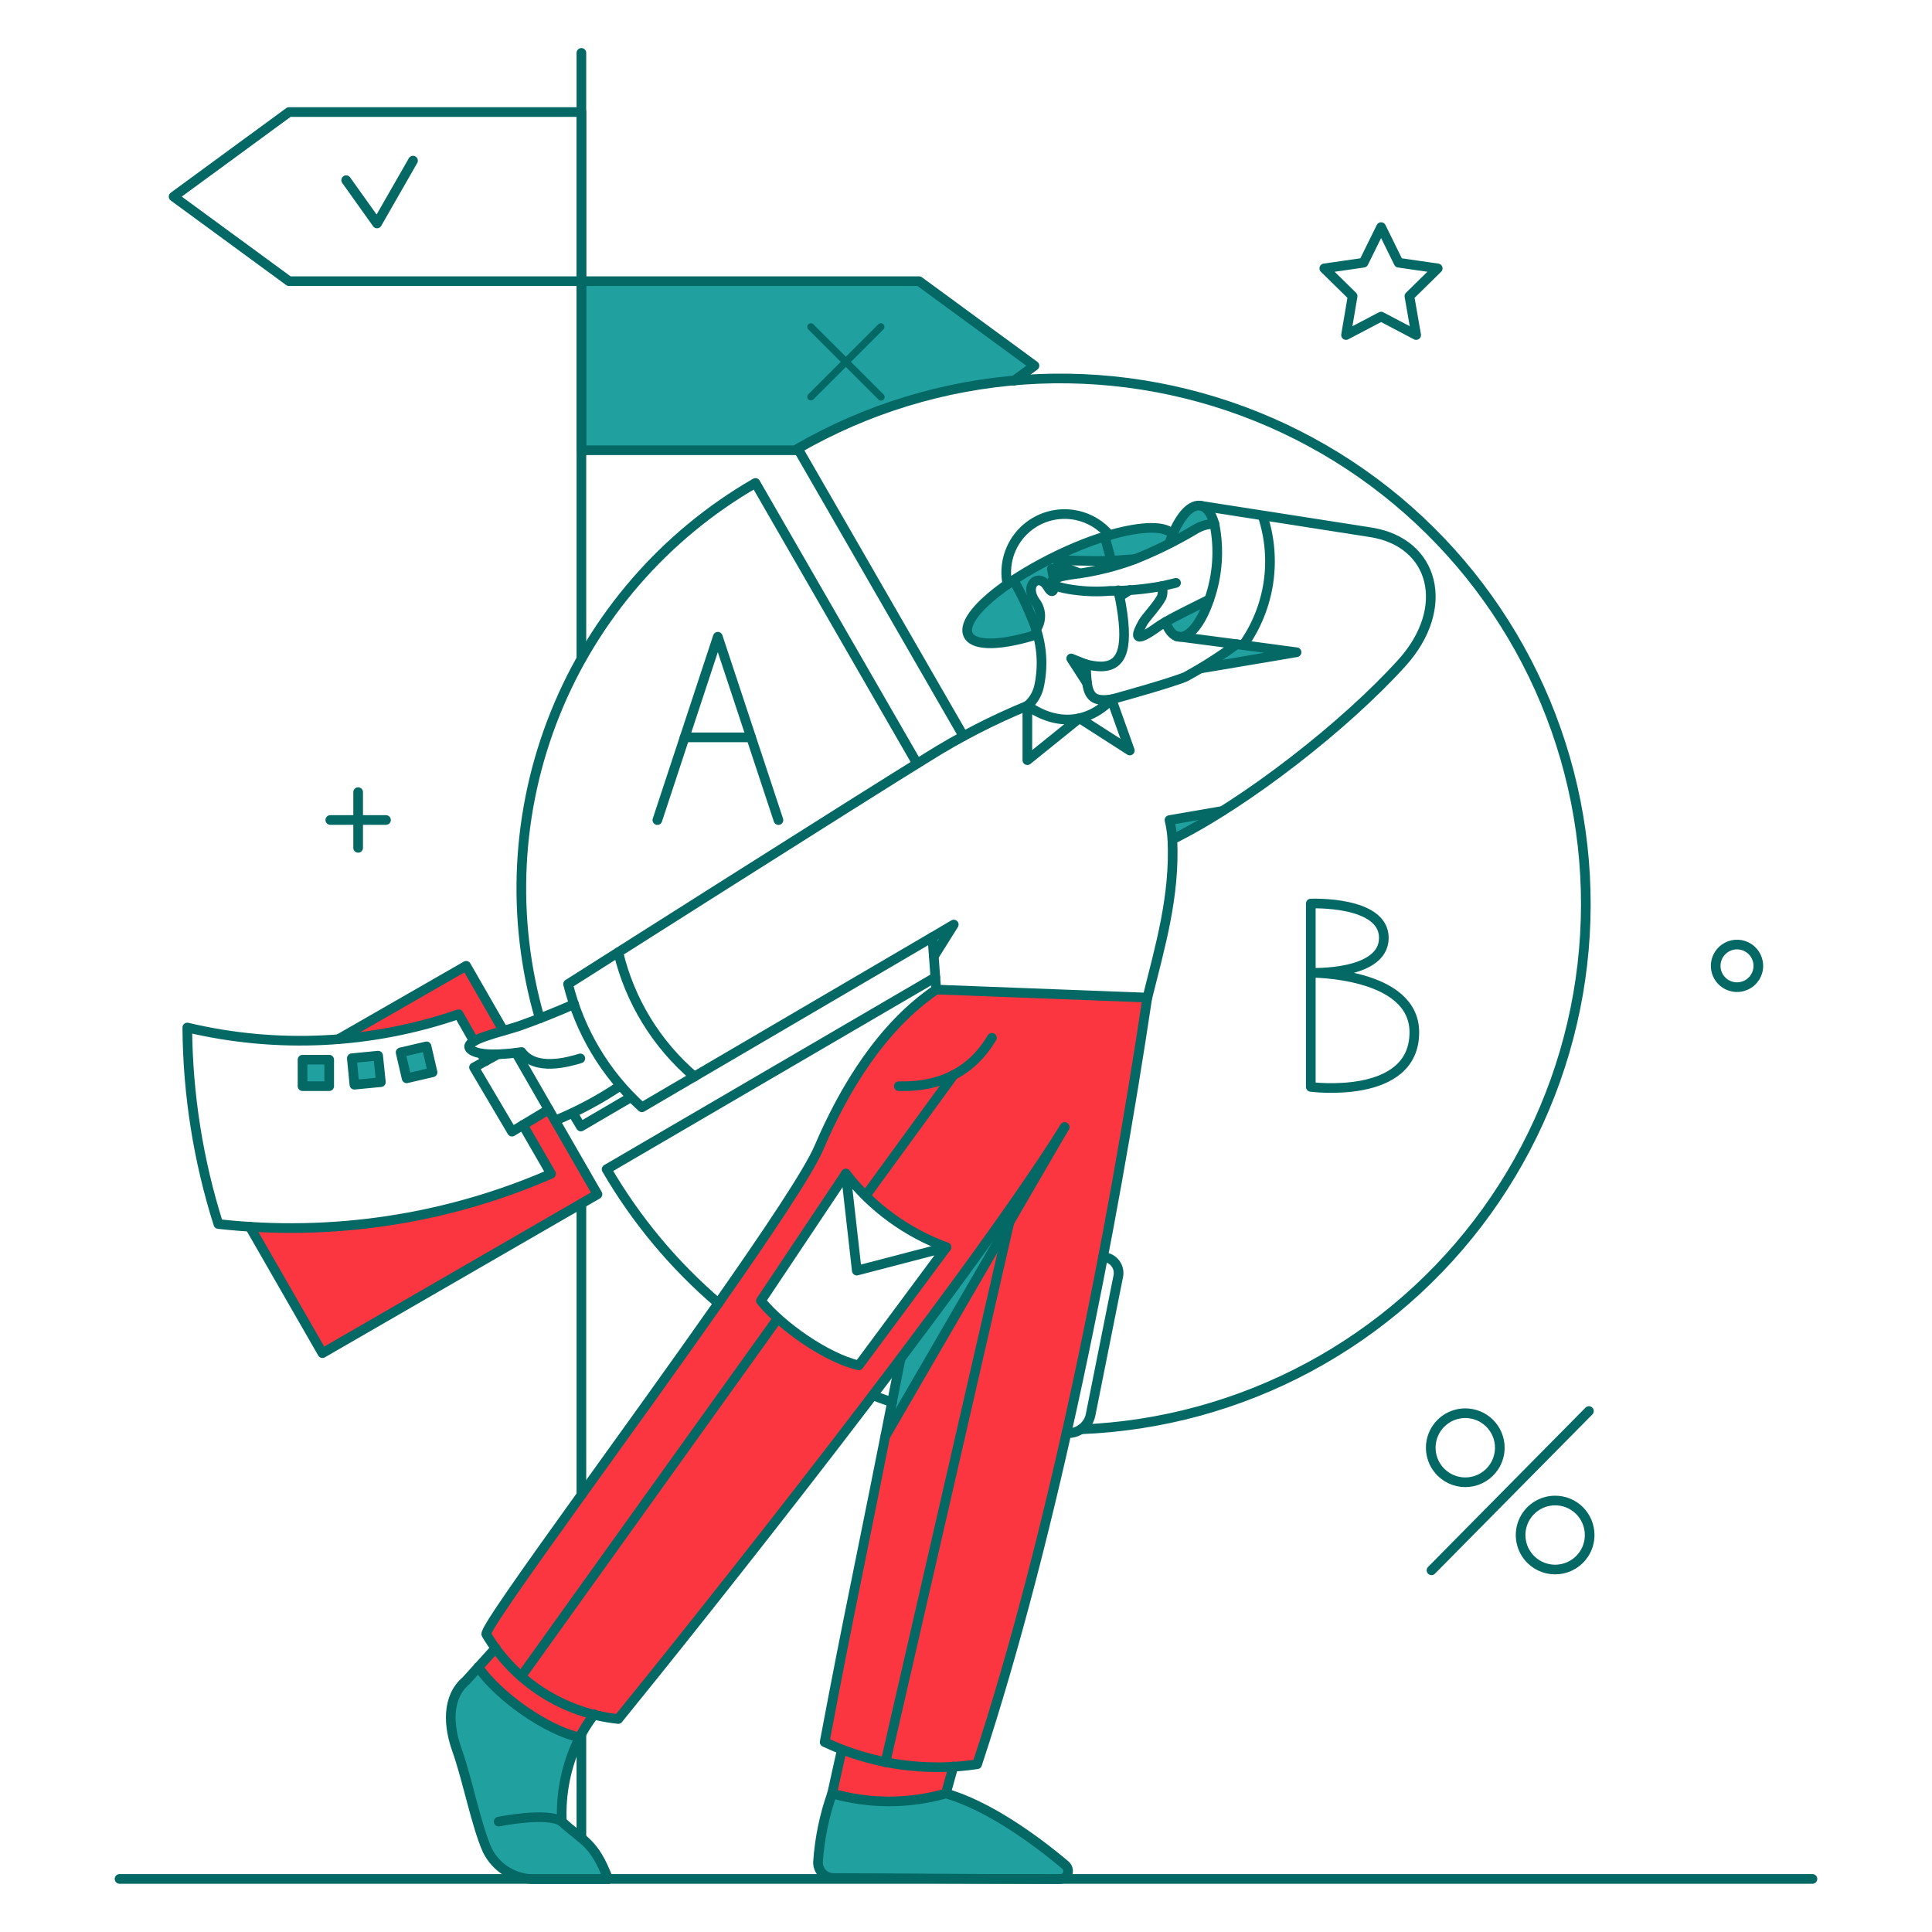 <svg xmlns="http://www.w3.org/2000/svg" width="200" height="200" viewBox="0 0 200 200" fill="none"><path d="M96.915 102.439C91.338 106.239 87.444 112.553 84.776 118.81C81.516 126.439 49.547 168.541 50.349 169.192C50.648 169.677 50.961 170.144 51.29 170.592L49.499 172.576C51.578 175.601 56.569 179.117 59.991 179.855C60.439 179.026 60.948 178.231 61.513 177.477C62.333 177.682 63.163 177.839 64.001 177.945C68.914 171.908 81.761 155.856 93.202 140.669C90.914 152.69 88.175 165.294 85.342 180.346C85.929 180.631 86.529 180.888 87.133 181.126L86.132 185.659C89.987 186.755 94.073 186.755 97.928 185.659L98.678 182.885C99.493 182.836 100.31 182.757 101.123 182.653C109.045 158.681 115.153 127.299 118.743 103.271L96.915 102.439ZM88.9 141.343C85.535 140.568 80.865 137.264 78.767 134.651L87.562 121.476C90.248 124.946 93.858 127.587 97.979 129.095L88.9 141.343Z" fill="#FB3640"></path><path d="M56.783 114.859L54.117 116.466L57.048 121.514C47.238 125.808 36.54 127.682 25.855 126.977L33.36 140.079L61.85 123.631L56.783 114.859Z" fill="#FB3640"></path><path d="M48.276 99.981L35.042 107.581C39.292 107.283 43.483 106.413 47.501 104.994L49.07 107.792C50.047 107.331 51.066 106.965 52.114 106.697L48.276 99.981Z" fill="#FB3640"></path><path d="M49.845 109.074L50.28 109.831L51.509 109.15C50.953 109.16 50.397 109.135 49.845 109.074Z" fill="#21A0A0"></path><path d="M123.953 52.34C122.913 52.453 121.797 54.003 121.06 56.234C121.856 55.836 122.705 55.364 123.747 54.759C124.34 54.401 125.02 54.212 125.713 54.211C125.427 53.21 124.86 52.227 123.953 52.34Z" fill="#21A0A0"></path><path d="M125.181 62.058C123.707 62.795 121.778 63.74 120.663 64.383C120.962 65.253 121.417 65.814 121.986 65.914C123.098 66.11 124.35 64.478 125.181 62.058Z" fill="#21A0A0"></path><path d="M128.017 66.708C128.017 66.689 126.486 67.786 124.369 69.185L134.219 67.521L128.017 66.708Z" fill="#21A0A0"></path><path d="M110.889 68.183L112.534 70.716C112.453 70.076 112.409 69.433 112.402 68.788C112.402 68.769 111.532 68.429 110.889 68.183Z" fill="#21A0A0"></path><path d="M104.272 60.489C97.391 65.385 99.49 68.15 107.392 65.668L107.242 65.183C107.521 64.79 107.678 64.322 107.691 63.84C107.705 63.357 107.574 62.882 107.316 62.474C105.824 60.564 107.562 59.241 108.432 60.715C108.904 61.528 109.112 61.226 109.112 60.526C108.753 60.337 108.753 60.128 109.074 59.94C109.036 59.59 108.973 59.242 108.885 58.901C109.002 59.062 109.152 59.195 109.325 59.292C109.499 59.389 109.691 59.447 109.889 59.462C110.088 59.476 110.287 59.447 110.472 59.376C110.658 59.305 110.826 59.194 110.965 59.052C109.188 58.541 109.433 58.031 109.771 57.993C112.403 57.861 113.374 58.199 117.432 57.88C118.502 57.428 120.574 56.536 121.591 55.97C121.521 52.439 109.998 56.328 104.272 60.489Z" fill="#21A0A0"></path><path d="M116.958 61.075C116.617 61.301 116.261 61.528 115.899 61.755C115.805 61.339 115.823 61.585 115.975 61.093C116.296 61.075 116.616 61.075 116.958 61.075Z" fill="#21A0A0"></path><path d="M93.234 140.646L91.665 148.643L110.211 116.674C106.295 122.932 99.962 131.704 93.234 140.646Z" fill="#21A0A0"></path><path d="M110.284 193.069C107.052 190.328 102.25 186.906 97.939 185.659C94.084 186.755 89.998 186.755 86.143 185.659C85.344 187.933 84.854 190.305 84.687 192.71C84.674 192.929 84.706 193.148 84.781 193.355C84.855 193.561 84.971 193.749 85.122 193.909C85.272 194.068 85.454 194.195 85.656 194.282C85.857 194.368 86.075 194.412 86.294 194.412C93.856 194.43 100.359 194.506 109.755 194.525C109.923 194.522 110.086 194.469 110.224 194.371C110.361 194.274 110.465 194.138 110.523 193.98C110.58 193.822 110.587 193.65 110.545 193.488C110.502 193.325 110.411 193.179 110.284 193.069Z" fill="#21A0A0"></path><path d="M58.163 188.555C58.022 185.539 58.661 182.537 60.016 179.84C56.594 179.103 51.603 175.586 49.524 172.561L48.26 173.975C46.238 175.72 46.381 178.612 47.296 181.121C48.355 184.071 49.319 189.061 50.453 191.538C50.906 192.454 51.611 193.221 52.485 193.75C53.359 194.279 54.366 194.547 55.387 194.523H62.968C61.453 190.574 60.356 190.612 58.163 188.555Z" fill="#21A0A0"></path><path d="M98.733 95.709L96.673 98.998L96.522 97.013L98.733 95.709Z" fill="#21A0A0"></path><path d="M42.094 111.627L41.47 108.942L44.155 108.318L44.779 111.003L42.094 111.627Z" fill="#21A0A0"></path><path d="M36.687 112.288L36.422 109.547L39.145 109.282L39.428 112.024L36.687 112.288Z" fill="#21A0A0"></path><path d="M31.318 112.439V109.698H34.078V112.439H31.318Z" fill="#21A0A0"></path><path d="M126.543 83.95C124.869 85.023 123.14 86.007 121.363 86.899C121.325 86.223 121.225 85.552 121.064 84.895L126.543 83.95Z" fill="#21A0A0"></path><path d="M107.089 37.859L95.141 29.103H60.186V46.612H82.687L82.611 46.461C89.467 42.499 97.11 40.092 104.999 39.41L107.089 37.859ZM91.285 40.865C91.312 40.891 91.33 40.924 91.338 40.961C91.345 40.997 91.341 41.035 91.326 41.069C91.317 41.092 91.303 41.113 91.285 41.13C91.268 41.148 91.247 41.162 91.224 41.172C91.202 41.181 91.177 41.186 91.152 41.186C91.128 41.186 91.103 41.181 91.081 41.172C91.058 41.162 91.037 41.148 91.02 41.13L87.561 37.647L84.08 41.111C84.054 41.138 84.021 41.157 83.985 41.164C83.948 41.172 83.91 41.168 83.876 41.153C83.853 41.143 83.832 41.129 83.815 41.111C83.788 41.085 83.77 41.052 83.762 41.016C83.755 40.979 83.759 40.941 83.773 40.907C83.783 40.884 83.797 40.863 83.815 40.846L87.298 37.387L83.838 33.904C83.803 33.869 83.783 33.821 83.783 33.772C83.783 33.722 83.803 33.675 83.838 33.639C83.873 33.604 83.921 33.585 83.971 33.585C84.02 33.585 84.068 33.604 84.103 33.639L87.562 37.122L91.045 33.662C91.08 33.627 91.128 33.608 91.177 33.608C91.227 33.608 91.274 33.627 91.31 33.662C91.344 33.698 91.364 33.745 91.364 33.795C91.364 33.844 91.344 33.892 91.31 33.927L87.827 37.387L91.285 40.865Z" fill="#21A0A0"></path><path d="M49.845 109.074L50.28 109.831" stroke="#046865" stroke-linecap="round" stroke-linejoin="round"></path><path d="M12.375 194.506H187.625" stroke="#046865" stroke-linecap="round" stroke-linejoin="round"></path><path d="M60.186 179.533V190.252" stroke="#046865" stroke-linecap="round" stroke-linejoin="round"></path><path d="M60.186 124.595V154.768" stroke="#046865" stroke-linecap="round" stroke-linejoin="round"></path><path d="M60.186 5.475V68.183" stroke="#046865" stroke-linecap="round" stroke-linejoin="round"></path><path d="M60.186 11.6V29.106H29.919L17.971 20.353L29.919 11.6H60.186Z" stroke="#046865" stroke-linecap="round" stroke-linejoin="round"></path><path d="M82.683 46.612H60.186V29.106H95.141L107.089 37.859L104.972 39.41" stroke="#046865" stroke-linecap="round" stroke-linejoin="round"></path><path d="M77.749 76.331H70.867" stroke="#046865" stroke-linecap="round" stroke-linejoin="round"></path><path d="M68.05 84.895L74.308 65.914L80.585 84.895" stroke="#046865" stroke-linecap="round" stroke-linejoin="round"></path><path d="M94.933 79.034L78.203 49.996C68.82 55.409 61.522 63.811 57.475 73.859C53.428 83.906 52.865 95.02 55.876 105.426" stroke="#046865" stroke-linecap="round" stroke-linejoin="round"></path><path d="M99.735 76.199L82.587 46.442C89.739 42.322 97.735 39.882 105.969 39.309C114.203 38.735 122.459 40.042 130.114 43.131C137.768 46.219 144.619 51.009 150.149 57.137C155.678 63.265 159.742 70.57 162.031 78.501C164.319 86.431 164.774 94.778 163.361 102.91C161.947 111.042 158.702 118.746 153.871 125.438C149.04 132.131 142.75 137.636 135.477 141.539C128.203 145.441 120.138 147.638 111.89 147.962" stroke="#046865" stroke-linecap="round" stroke-linejoin="round"></path><path d="M90.358 144.446C91.02 144.691 91.682 144.937 92.362 145.164" stroke="#046865" stroke-linecap="round" stroke-linejoin="round"></path><path d="M65.328 113.574L60.129 116.617C59.562 115.69 59.297 115.218 59.297 115.218" stroke="#046865" stroke-linecap="round" stroke-linejoin="round"></path><path d="M74.365 134.918C69.756 130.975 65.845 126.284 62.795 121.041L96.824 101.172" stroke="#046865" stroke-linecap="round" stroke-linejoin="round"></path><path d="M125.181 62.058C123.707 62.795 121.773 63.73 120.663 64.383C120.379 64.55 120.136 64.688 119.983 64.799C117.064 66.921 117.694 65.573 118.319 64.44C118.602 63.928 119.764 62.742 120.247 61.831C120.385 61.46 120.392 61.053 120.266 60.678C118.494 61.004 116.695 61.169 114.893 61.169C113.666 61.271 112.432 61.239 111.212 61.075C107.928 60.63 108.227 59.813 111.268 59.43C113.381 59.158 115.455 58.644 117.45 57.899C119.635 57.03 121.747 55.987 123.765 54.779C124.353 54.423 125.028 54.233 125.716 54.23" stroke="#046865" stroke-linecap="round" stroke-linejoin="round"></path><path d="M121.06 56.235C121.797 54.004 122.914 52.462 123.953 52.34C124.861 52.234 125.428 53.21 125.711 54.212C126.244 56.827 126.061 59.538 125.181 62.058C124.37 64.484 123.098 66.11 121.986 65.914C121.417 65.815 120.966 65.253 120.663 64.383" stroke="#046865" stroke-linecap="round" stroke-linejoin="round"></path><path d="M109.112 60.545C109.112 61.242 108.907 61.526 108.431 60.715C107.567 59.238 105.823 60.564 107.316 62.474C107.571 62.883 107.7 63.358 107.686 63.84C107.673 64.321 107.518 64.788 107.241 65.183" stroke="#046865" stroke-linecap="round" stroke-linejoin="round"></path><path d="M110.965 59.052C110.756 59.267 110.482 59.407 110.186 59.45C109.889 59.493 109.587 59.438 109.325 59.293C109.152 59.196 109.002 59.062 108.885 58.901C108.973 59.256 109.036 59.617 109.075 59.98" stroke="#046865" stroke-linecap="round" stroke-linejoin="round"></path><path d="M114.349 55.554C114.349 55.573 114.349 55.573 114.368 55.592C114.614 56.462 114.84 57.275 115.048 58.05" stroke="#046865" stroke-linecap="round" stroke-linejoin="round"></path><path d="M112.42 68.769C112.42 68.769 111.532 68.429 110.889 68.164L112.534 70.716" stroke="#046865" stroke-linecap="round" stroke-linejoin="round"></path><path d="M124.289 69.199L134.218 67.521L128.017 66.689" stroke="#046865" stroke-linecap="round" stroke-linejoin="round"></path><path d="M120.266 60.678C120.701 60.602 121.192 60.451 121.741 60.337" stroke="#046865" stroke-linecap="round" stroke-linejoin="round"></path><path d="M111.759 59.354L111.154 59.108C109.169 58.598 109.363 58.031 109.736 58.014C110.492 57.976 112.704 58.127 115.01 58.052L117.429 57.882" stroke="#046865" stroke-linecap="round" stroke-linejoin="round"></path><path d="M130.721 53.434C131.453 55.662 131.651 58.03 131.3 60.349C130.948 62.667 130.057 64.87 128.698 66.781" stroke="#046865" stroke-linecap="round" stroke-linejoin="round"></path><path d="M107.381 65.672C100.444 67.844 98.172 65.964 101.898 62.405C104.906 59.533 110.686 56.598 114.604 55.474C117.365 54.624 120.574 54.201 121.39 55.339" stroke="#046865" stroke-linecap="round" stroke-linejoin="round"></path><path d="M116.958 61.075C116.617 61.301 116.261 61.528 115.899 61.755" stroke="#046865" stroke-linecap="round" stroke-linejoin="round"></path><path d="M104.291 60.489C104.085 59.502 104.129 58.479 104.42 57.514C104.71 56.548 105.238 55.671 105.954 54.962C106.671 54.253 107.553 53.734 108.521 53.453C109.489 53.172 110.512 53.139 111.497 53.354C112.815 53.643 113.999 54.364 114.859 55.403" stroke="#046865" stroke-linecap="round" stroke-linejoin="round"></path><path d="M106.352 73.06V78.694L111.74 74.346L116.958 77.692L115.067 72.399" stroke="#046865" stroke-linecap="round" stroke-linejoin="round"></path><path d="M115.067 72.399C115.167 72.382 121.41 70.65 122.752 70.05C124.581 69.05 126.34 67.927 128.017 66.689L121.816 65.876" stroke="#046865" stroke-linecap="round" stroke-linejoin="round"></path><path d="M110.209 116.674L91.663 148.643" stroke="#046865" stroke-linecap="round" stroke-linejoin="round"></path><path d="M98.695 182.861L97.92 185.659" stroke="#046865" stroke-linecap="round" stroke-linejoin="round"></path><path d="M86.143 185.659L87.144 181.126" stroke="#046865" stroke-linecap="round" stroke-linejoin="round"></path><path d="M109.751 194.525C100.355 194.516 93.852 194.426 86.29 194.412C86.07 194.413 85.853 194.369 85.651 194.282C85.45 194.196 85.268 194.069 85.118 193.909C84.968 193.749 84.852 193.56 84.777 193.354C84.702 193.148 84.67 192.929 84.683 192.71C84.85 190.305 85.339 187.933 86.139 185.659C89.994 186.755 94.079 186.755 97.935 185.659C102.246 186.906 107.041 190.335 110.28 193.069C110.407 193.179 110.498 193.325 110.541 193.488C110.583 193.65 110.576 193.822 110.519 193.98C110.461 194.138 110.357 194.274 110.22 194.372C110.082 194.469 109.919 194.522 109.751 194.525Z" stroke="#046865" stroke-linecap="round" stroke-linejoin="round"></path><path d="M61.528 177.473C60.84 178.343 60.258 179.293 59.793 180.3C58.59 182.885 58.031 185.722 58.163 188.57C60.352 190.631 61.453 190.574 62.965 194.525H55.384C54.363 194.548 53.357 194.279 52.483 193.75C51.609 193.221 50.904 192.455 50.45 191.54C49.324 189.059 48.353 184.072 47.293 181.123C46.463 178.816 46.158 175.75 48.257 173.977L51.309 170.605" stroke="#046865" stroke-linecap="round" stroke-linejoin="round"></path><path d="M60.001 179.855C56.579 179.117 51.588 175.601 49.508 172.576" stroke="#046865" stroke-linecap="round" stroke-linejoin="round"></path><path d="M58.163 188.57C56.671 187.549 51.622 188.57 51.622 188.57" stroke="#046865" stroke-linecap="round" stroke-linejoin="round"></path><path d="M102.686 107.43C100.626 110.889 97.413 112.56 93.045 112.44" stroke="#046865" stroke-linecap="round" stroke-linejoin="round"></path><path d="M78.769 134.653C80.868 137.262 85.535 140.57 88.903 141.345L97.977 129.114C93.857 127.605 90.246 124.963 87.562 121.492L78.769 134.653Z" stroke="#046865" stroke-linecap="round" stroke-linejoin="round"></path><path d="M87.561 121.495L88.695 131.534L97.977 129.114" stroke="#046865" stroke-linecap="round" stroke-linejoin="round"></path><path d="M110.398 148.357C110.97 148.399 111.537 148.233 111.996 147.889C112.455 147.545 112.774 147.046 112.893 146.485L115.767 132.099C115.813 131.862 115.807 131.618 115.749 131.384C115.691 131.15 115.582 130.931 115.43 130.744C115.278 130.556 115.087 130.404 114.87 130.299C114.653 130.193 114.416 130.136 114.175 130.133" stroke="#046865" stroke-linecap="round" stroke-linejoin="round"></path><path d="M135.693 112.515C135.693 112.515 146.412 113.93 146.412 106.866C146.412 100.646 135.693 100.702 135.693 100.702C135.693 100.702 143.255 101.001 143.255 97.092C143.255 93.216 135.693 93.537 135.693 93.537V112.515Z" stroke="#046865" stroke-linecap="round" stroke-linejoin="round"></path><path d="M155.259 149.85C155.263 150.556 155.057 151.248 154.667 151.838C154.377 152.279 153.992 152.651 153.54 152.925C153.088 153.2 152.581 153.371 152.055 153.425C151.53 153.48 150.998 153.417 150.5 153.241C150.001 153.065 149.548 152.781 149.173 152.409C148.67 151.912 148.326 151.277 148.184 150.584C148.042 149.892 148.109 149.172 148.376 148.518C148.643 147.863 149.098 147.303 149.684 146.907C150.27 146.511 150.96 146.299 151.667 146.295C152.137 146.292 152.602 146.382 153.037 146.558C153.472 146.735 153.867 146.997 154.201 147.327C154.535 147.657 154.8 148.05 154.982 148.483C155.163 148.916 155.258 149.38 155.259 149.85Z" stroke="#046865" stroke-linecap="round" stroke-linejoin="round"></path><path d="M164.561 158.889C164.565 159.596 164.359 160.288 163.969 160.877C163.677 161.318 163.292 161.688 162.84 161.962C162.388 162.235 161.882 162.406 161.356 162.46C160.831 162.515 160.3 162.452 159.802 162.277C159.303 162.102 158.85 161.819 158.474 161.448C157.971 160.951 157.627 160.316 157.485 159.624C157.343 158.931 157.41 158.212 157.677 157.557C157.944 156.903 158.4 156.342 158.985 155.947C159.571 155.551 160.262 155.338 160.969 155.335C161.438 155.331 161.904 155.42 162.339 155.597C162.774 155.774 163.17 156.035 163.503 156.366C163.836 156.696 164.101 157.089 164.283 157.522C164.464 157.955 164.559 158.42 164.561 158.889Z" stroke="#046865" stroke-linecap="round" stroke-linejoin="round"></path><path d="M148.189 162.557L164.485 146.071" stroke="#046865" stroke-linecap="round" stroke-linejoin="round"></path><path d="M35.836 18.652L39.031 23.132L42.756 16.629" stroke="#046865" stroke-linecap="round" stroke-linejoin="round"></path><path d="M148.832 27.783L144.786 27.197L142.971 23.51L141.156 27.197L137.092 27.783L140.022 30.657L139.341 34.683L142.971 32.774L146.601 34.683L145.901 30.657L148.832 27.783Z" stroke="#046865" stroke-linecap="round" stroke-linejoin="round"></path><path d="M37.075 82.002V87.769" stroke="#046865" stroke-linecap="round" stroke-linejoin="round"></path><path d="M39.958 84.886H34.192" stroke="#046865" stroke-linecap="round" stroke-linejoin="round"></path><path d="M64.194 112.402C62.083 113.821 59.834 115.024 57.483 115.994" stroke="#046865" stroke-linecap="round" stroke-linejoin="round"></path><path d="M42.094 111.627L41.47 108.942L44.154 108.318L44.778 111.003L42.094 111.627Z" stroke="#046865" stroke-linecap="round" stroke-linejoin="round"></path><path d="M36.687 112.288L36.422 109.547L39.145 109.282L39.428 112.024L36.687 112.288Z" stroke="#046865" stroke-linecap="round" stroke-linejoin="round"></path><path d="M31.318 112.439V109.698H34.078V112.439H31.318Z" stroke="#046865" stroke-linecap="round" stroke-linejoin="round"></path><path d="M56.802 114.859L61.85 123.631L33.379 140.079L25.855 126.977" stroke="#046865" stroke-linecap="round" stroke-linejoin="round"></path><path d="M51.509 109.15L49.07 110.492L53.002 117.147L56.802 114.859L53.418 108.98" stroke="#046865" stroke-linecap="round" stroke-linejoin="round"></path><path d="M49.07 107.789L47.478 104.991C38.434 108.1 28.693 108.578 19.389 106.368C19.435 113.271 20.518 120.129 22.603 126.71C34.342 128.025 46.22 126.232 57.048 121.511L54.136 116.463" stroke="#046865" stroke-linecap="round" stroke-linejoin="round"></path><path d="M35.023 107.581L48.257 99.981L52.114 106.692" stroke="#046865" stroke-linecap="round" stroke-linejoin="round"></path><path d="M181.988 99.602C182.065 100.032 182.012 100.475 181.835 100.875C181.659 101.275 181.368 101.613 180.999 101.847C180.63 102.081 180.201 102.2 179.765 102.191C179.328 102.181 178.905 102.042 178.547 101.792C178.28 101.605 178.057 101.361 177.895 101.077C177.734 100.793 177.637 100.477 177.613 100.151C177.588 99.826 177.636 99.499 177.754 99.194C177.871 98.889 178.055 98.614 178.291 98.389C178.58 98.113 178.938 97.92 179.328 97.832C179.717 97.743 180.124 97.763 180.503 97.887C180.883 98.012 181.222 98.237 181.483 98.539C181.745 98.841 181.919 99.209 181.988 99.602Z" stroke="#046865" stroke-linecap="round" stroke-linejoin="round"></path><path d="M60.073 109.566C58.844 109.944 55.441 110.908 53.985 108.904C53.985 108.904 49.906 109.585 48.749 108.658C47.591 107.732 52.058 106.79 53.724 106.22C55.654 105.534 57.558 104.777 59.433 103.951" stroke="#046865" stroke-linecap="round" stroke-linejoin="round"></path><path d="M121.362 86.899C121.325 86.223 121.225 85.552 121.064 84.895L126.546 83.95" stroke="#046865" stroke-linecap="round" stroke-linejoin="round"></path><path d="M96.915 102.439C91.338 106.239 87.448 112.555 84.776 118.81C83.72 121.288 79.503 127.582 74.36 134.918C69.841 141.364 64.609 148.606 60.181 154.768C54.436 162.767 50.048 168.947 50.35 169.195C51.787 171.617 53.769 173.669 56.139 175.189C58.508 176.709 61.2 177.655 64 177.951C71.845 168.31 99.919 133.146 110.204 116.699" stroke="#046865" stroke-linecap="round" stroke-linejoin="round"></path><path d="M104.499 126.505L91.663 182.426" stroke="#046865" stroke-linecap="round" stroke-linejoin="round"></path><path d="M118.773 103.252C115.181 127.28 109.074 158.662 101.153 182.634C95.78 183.445 90.288 182.649 85.367 180.345C88.18 165.392 88.639 164.053 93.228 140.645" stroke="#046865" stroke-linecap="round" stroke-linejoin="round"></path><path d="M124.364 52.366L141.876 55.101C148.512 56.121 150.27 62.924 145.128 68.618C139.309 75.06 129.02 83.116 121.365 86.899C121.648 92.778 120.079 98.015 118.778 103.271L96.915 102.439C96.617 98.296 96.709 99.518 96.517 97.013L66.45 114.627C62.689 111.23 60.028 106.789 58.807 101.872C58.807 101.872 90.075 82.021 95.973 78.409C99.273 76.331 102.745 74.541 106.352 73.058" stroke="#046865" stroke-linecap="round" stroke-linejoin="round"></path><path d="M80.509 136.487L53.966 173.522" stroke="#046865" stroke-linecap="round" stroke-linejoin="round"></path><path d="M98.733 111.267L89.621 123.764" stroke="#046865" stroke-linecap="round" stroke-linejoin="round"></path><path d="M64.005 98.582C65.201 103.601 67.962 108.11 71.888 111.456" stroke="#046865" stroke-linecap="round" stroke-linejoin="round"></path><path d="M104.917 60.057C105.695 61.394 106.365 62.792 106.92 64.236C107.809 66.327 108.046 68.638 107.6 70.866C107.453 71.716 107.02 72.488 106.371 73.055C109.377 75.173 112.628 74.927 115.067 72.394C113.593 72.602 112.746 72.412 112.534 70.711C112.455 70.065 112.418 69.415 112.421 68.764C112.919 68.905 113.434 68.982 113.952 68.991C116.277 68.991 116.92 66.949 115.899 61.75L115.77 61.105" stroke="#046865" stroke-linecap="round" stroke-linejoin="round"></path><path d="M96.522 97.013L98.733 95.709L96.673 98.998" stroke="#046865" stroke-linecap="round" stroke-linejoin="round"></path><path d="M84.193 33.563C84.123 33.497 84.029 33.461 83.933 33.463C83.836 33.465 83.744 33.504 83.675 33.572C83.607 33.64 83.568 33.733 83.566 33.829C83.564 33.926 83.6 34.02 83.666 34.09L84.193 33.563ZM90.93 41.354C90.964 41.39 91.005 41.42 91.051 41.44C91.097 41.461 91.146 41.471 91.196 41.472C91.246 41.473 91.296 41.464 91.342 41.445C91.389 41.427 91.431 41.399 91.466 41.363C91.502 41.328 91.53 41.286 91.549 41.239C91.567 41.193 91.576 41.143 91.576 41.093C91.575 41.043 91.564 40.993 91.543 40.947C91.523 40.902 91.494 40.861 91.457 40.826L90.93 41.354ZM83.666 34.09L90.93 41.354L91.457 40.826L84.193 33.563L83.666 34.09Z" fill="#046865"></path><path d="M91.457 34.09C91.523 34.02 91.559 33.926 91.557 33.829C91.555 33.733 91.516 33.64 91.448 33.572C91.379 33.504 91.287 33.465 91.191 33.463C91.094 33.461 91 33.497 90.93 33.563L91.457 34.09ZM83.666 40.826C83.6 40.897 83.564 40.991 83.566 41.087C83.568 41.184 83.607 41.276 83.675 41.345C83.744 41.413 83.836 41.452 83.933 41.454C84.029 41.456 84.123 41.42 84.193 41.354L83.666 40.826ZM90.93 33.563L83.666 40.826L84.193 41.354L91.457 34.09L90.93 33.563Z" fill="#046865"></path></svg>